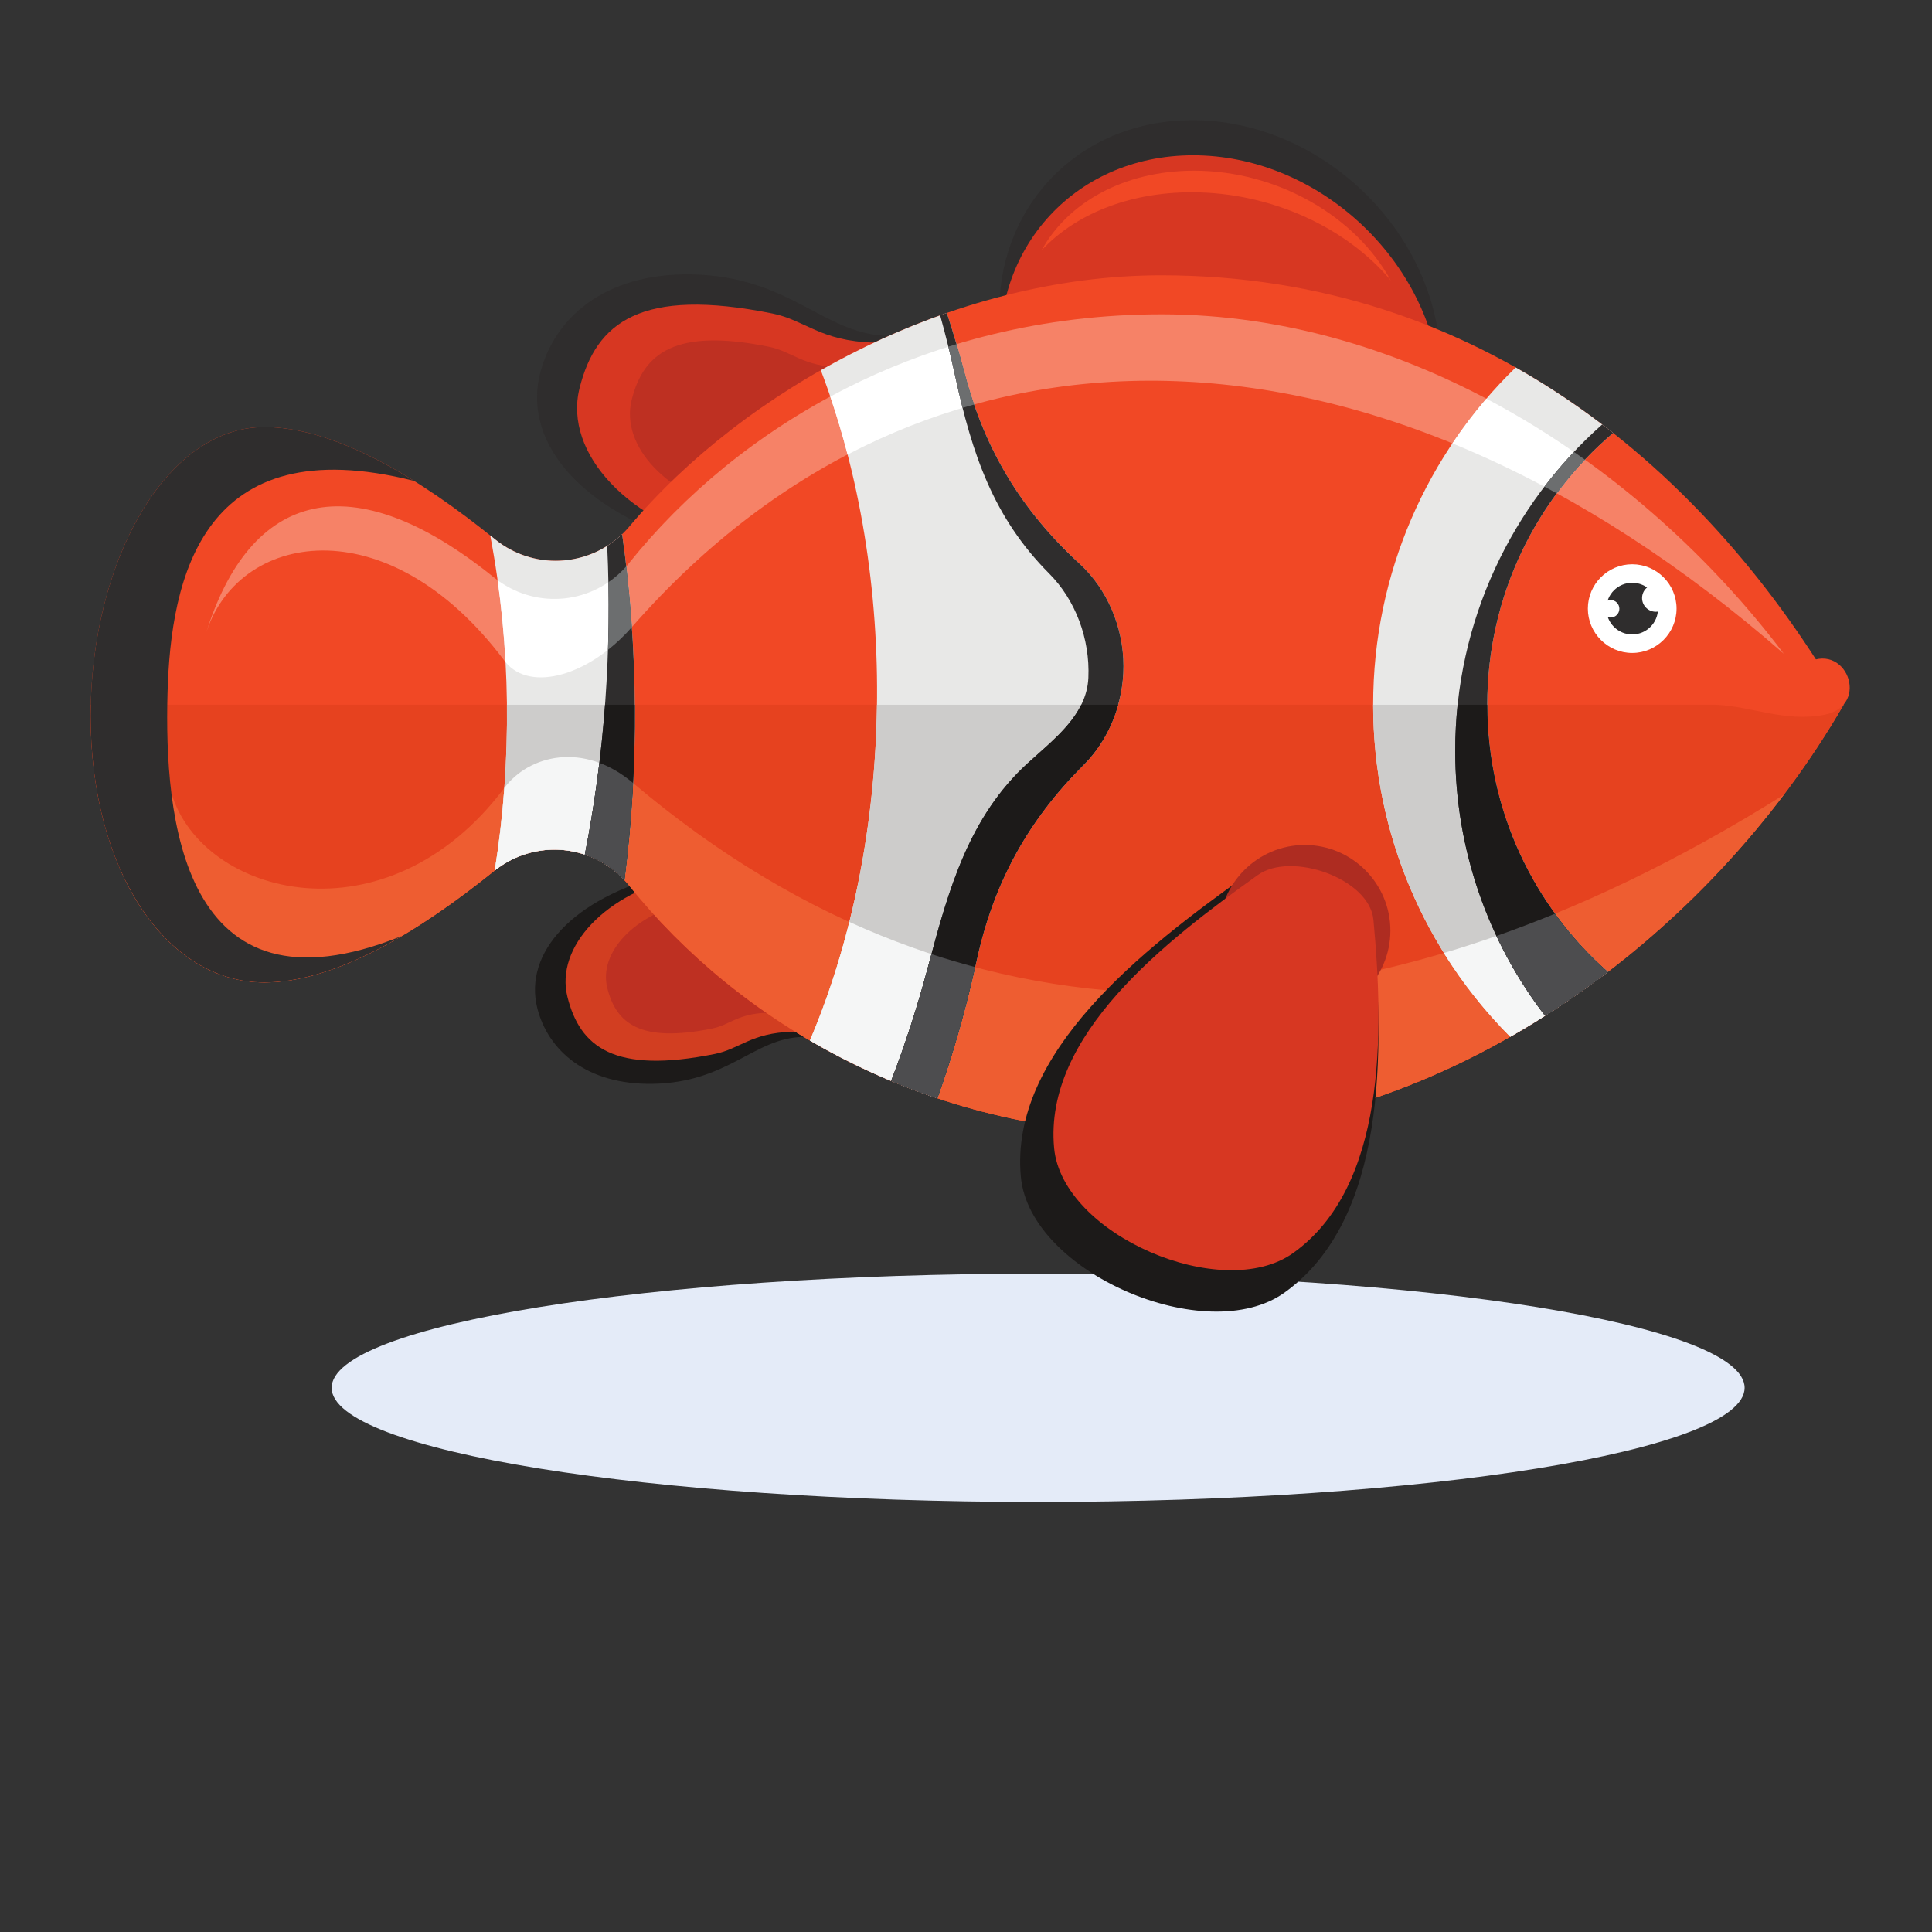 <?xml version="1.0" encoding="UTF-8"?>
<svg version="1.1" viewBox="0 0 800 800" xml:space="preserve" xmlns="http://www.w3.org/2000/svg"><rect x="0" y="0" width="800" height="800" fill="#333333" stroke="none"/><defs><clipPath id="a"><path d="m0 600h600v-600h-600z"/></clipPath></defs><g transform="matrix(1.333 0 0 -1.333 0 800)"><g clip-path="url(#a)" fill-rule="evenodd"><path d="m322.48 133.59c120.87 0 219.46 15.928 219.46 35.459 0 19.529-98.584 35.457-219.46 35.457-120.87 0-219.46-15.928-219.46-35.457 0-19.531 98.585-35.459 219.46-35.459" fill="#e4ebf8"/><path d="m249.46 278.04c16.286 0.229 20.751 21.524 17.928 32.644-4.367 17.2-31.423 25.173-60.432 17.808s-44.407-24.351-40.039-41.55c3.333-13.13 15.312-23.81 35.865-23.468 23.475 0.392 31.535 14.355 46.678 14.566" fill="#1c1a19"/><path d="m222.03 272.75c7.845 1.578 11.306 6.578 24.134 6.908 13.986 0.362 18.141 18.709 15.493 29.241-3.919 15.58-26.211 24.086-49.788 18.995-23.581-5.09-39.519-21.848-35.599-37.431 3.918-15.58 14.485-24.006 45.76-17.713" fill="#d23e21"/><path d="m221.16 280.64c5.574 1.119 8.033 4.673 17.148 4.908 9.936 0.258 12.89 13.293 11.007 20.774-2.784 11.072-18.622 17.114-35.374 13.499-16.754-3.619-28.079-15.525-25.293-26.595 2.783-11.073 10.291-17.059 32.512-12.586" fill="#be3022"/><path d="m275.81 495.85c21.311-0.3 27.156-28.166 23.46-42.722-5.714-22.507-41.123-32.94-79.083-23.301-37.961 9.639-58.113 31.865-52.398 54.372 4.361 17.183 20.04 31.161 46.937 30.713 30.718-0.513 41.267-18.785 61.084-19.062" fill="#2f2d2d"/><path d="m239.92 502.77c10.263-2.065 14.792-8.609 31.58-9.043 18.303-0.471 23.742-24.482 20.276-38.263-5.128-20.39-34.3-31.521-65.155-24.859-30.857 6.662-51.715 28.592-46.588 48.982 5.129 20.391 18.959 31.417 59.887 23.183" fill="#d73722"/><path d="m370.42 562.82c37.578 0 71.879-30.463 76.611-68.042 4.735-37.578-21.892-68.041-59.47-68.041-37.58 0-71.878 30.463-76.611 68.041-4.734 37.579 21.892 68.042 59.47 68.042" fill="#2f2d2d"/><path d="m238.78 492.45c7.294-1.467 10.513-6.117 22.439-6.425 13.004-0.335 16.868-17.395 14.406-27.186-3.644-14.488-24.37-22.396-46.294-17.663-21.924 4.734-36.742 20.315-33.099 34.803 3.644 14.487 13.471 22.321 42.548 16.471" fill="#be3022"/><path d="m370.62 551.91c37.578 0 71.879-30.463 76.612-68.041 4.734-37.579-21.892-68.042-59.47-68.042s-71.878 30.463-76.613 68.042c-4.733 37.578 21.892 68.041 59.471 68.041" fill="#d73722"/><path d="m360.8 514.63c99.176 0 170.02-60.878 211.89-133.4-41.485-71.856-122.99-133.4-211.89-133.4-73.842 0-131.7 35.268-165.3 77.161-10.417 12.985-29.118 15.013-42.075 4.559-22.962-18.524-49.11-34.567-71.334-34.567-30.75 0-53.937 35.156-53.937 82.79 0 47.635 23.187 89.71 53.937 89.71 22.352 0 48.669-16.226 71.725-34.885 12.636-10.224 31.187-8.453 41.658 3.978 35.62 42.286 99.562 78.057 165.33 78.057" fill="#f14825"/><path d="m572.69 381.23c-41.485-71.856-122.99-133.4-211.89-133.4-73.842 0-131.7 35.268-165.3 77.161-10.417 12.985-29.118 15.013-42.075 4.559-22.962-18.524-49.11-34.567-71.334-34.567-30.75 0-53.937 35.156-53.937 82.79 0 1.158 0.018 2.31 0.045 3.46z" fill="#e6421f"/><path d="m554.1 397.09c-44.698 59.144-116.22 105.42-193.3 105.42-73.842 0-131.7-35.266-165.3-77.159-10.417-12.985-29.118-15.012-42.075-4.56-44.187 35.648-75.868 27.048-89.654-18.048 9.535 32.191 56.448 40.82 92.9-7.814 7.582-10.117 26.281-4.809 39.609 10.423 91.893 105.02 231.97 101.66 357.82-8.262" fill="#f68267"/><path d="m554.1 353.24c-44.698-59.144-116.22-105.42-193.3-105.42-73.842 0-131.7 35.268-165.3 77.161-10.417 12.985-29.118 15.013-42.075 4.559-22.962-18.524-49.11-34.567-71.334-34.567-18.765 0-34.713 13.093-44.294 34.123l15.432 24.722c9.534-32.191 66.99-47.05 103.44 1.585 7.582 10.116 24.549 14.573 39.999 1.496 104.83-88.723 228.7-84.356 357.43-3.657" fill="#ee5d31"/><path d="m124.8 309.38c-14.626-8.624-29.375-14.401-42.712-14.401-30.75 0-53.937 35.156-53.937 82.79 0 47.635 23.187 89.71 53.937 89.71 14.494 0 30.657-6.825 46.516-16.71-65.77 16.627-75.598-29.961-76.568-66.072-1.007-37.518 3.952-103.07 72.764-75.317" fill="#2f2d2d"/><path d="m193.98 326.74c-10.566 11.312-27.961 12.742-40.296 3.005 5.485 34.079 5.06 70.129-1.4 104.08 0.513-0.41 1.025-0.821 1.534-1.234 11.788-9.538 28.719-8.635 39.441 1.62 5.036-35.411 5.253-72.082 0.721-107.47" fill="#e8e8e7"/><path d="m157.04 394.46c-0.462 8.535-1.282 17.035-2.458 25.444 12.497-9.15 29.714-7.289 39.969 4.313 0.727-6.262 1.303-12.557 1.733-18.868-13.119-14.993-31.439-20.37-39.244-10.889" fill="#fff"/><path d="m193.98 326.74c-10.566 11.312-27.961 12.742-40.296 3.005 2.711 16.842 3.978 34.166 3.786 51.48h39.732c0.153-18.27-0.923-36.543-3.222-54.485" fill="#cdcccb"/><path d="m193.98 326.74c-0.164 0.176-0.331 0.35-0.499 0.522l-5e-3 5e-3c-0.086 0.088-0.173 0.173-0.261 0.26l-0.268 0.266c-0.091 0.087-0.181 0.173-0.273 0.26l-0.255 0.241-0.273 0.248-0.283 0.254-0.282 0.244-0.256 0.218-0.306 0.253-0.262 0.213-0.309 0.241-0.256 0.2-0.336 0.251-0.233 0.17-0.329 0.235-0.284 0.196-0.302 0.206-0.29 0.191-0.303 0.195-0.309 0.192-0.312 0.19-0.284 0.168-0.324 0.188-0.293 0.164-0.341 0.186-0.246 0.131c-0.131 0.067-0.259 0.135-0.39 0.201l-0.218 0.108c-0.134 0.067-0.271 0.134-0.407 0.199l-0.25 0.116c-0.129 0.06-0.257 0.12-0.385 0.178l-0.223 0.097c-0.543 0.238-1.09 0.461-1.646 0.664l-0.053 0.021c-0.162 0.059-0.326 0.117-0.49 0.172l-0.167 0.06c-0.141 0.048-0.285 0.094-0.427 0.14l-0.243 0.078c-0.148 0.047-0.298 0.092-0.448 0.136l-0.202 0.061c-0.155 0.043-0.309 0.085-0.464 0.128l-0.21 0.058c-0.156 0.04-0.314 0.079-0.471 0.118l-0.191 0.047c-0.159 0.037-0.315 0.074-0.474 0.108l-0.209 0.046-0.473 0.098-0.197 0.038c-0.157 0.029-0.312 0.057-0.469 0.085l-0.221 0.038-0.476 0.074-0.19 0.028c-0.165 0.024-0.331 0.046-0.496 0.068l-0.176 0.02c-0.172 0.021-0.343 0.04-0.515 0.058l-0.167 0.015c-0.172 0.017-0.345 0.033-0.516 0.046l-0.153 0.011c-0.189 0.015-0.378 0.026-0.566 0.036l-0.021 2e-3c-0.218 0.012-0.438 0.021-0.658 0.028h-0.026c-0.217 8e-3 -0.435 0.012-0.652 0.014h-0.026c-1.793 0.014-3.591-0.137-5.373-0.45l-0.037-7e-3c-0.212-0.037-0.423-0.077-0.633-0.119l-0.042-8e-3c-0.208-0.042-0.417-0.087-0.624-0.134l-0.058-0.012c-0.206-0.047-0.412-0.096-0.618-0.148l-0.048-0.012c-0.214-0.052-0.426-0.109-0.638-0.167l-0.014-2e-3c-3.766-1.035-7.395-2.833-10.671-5.419 1.36 8.452 2.356 17.025 2.987 25.659l2e-3 1e-3c7.582 10.116 24.549 14.573 39.999 1.496l6e-3 -4e-3c-0.521-10.116-1.419-20.189-2.698-30.157" fill="#f5f6f6"/><path d="m291.19 258.99c-14.223 4.754-27.455 10.852-39.596 17.946 26.426 62.131 27.948 143.56 3.382 208.21 12.303 6.989 25.449 13.027 39.147 17.786 2.024-6.186 3.876-12.469 5.556-18.831 6.268-23.723 17.615-42.501 35.699-59.086 8.505-7.801 13.618-19.65 13.618-31.815 0-11.558-4.607-22.878-12.422-30.678-17.423-17.395-27.985-36.719-33.214-60.775-3.194-14.701-7.255-29.019-12.17-42.758" fill="#e8e8e7"/><path d="m263.28 458.95c-1.585 6.106-3.375 12.115-5.372 18.003 12.098 6.52 25.203 12.048 39.216 16.28 0.89-3.026 1.741-6.073 2.549-9.138 0.874-3.3 1.843-6.503 2.917-9.618-13.495-3.751-26.635-8.916-39.31-15.527" fill="#fff"/><path d="m291.19 258.99c-14.223 4.754-27.455 10.852-39.596 17.946 13.348 31.389 20.34 67.703 20.826 104.29h74.925c-1.99-7.119-5.708-13.652-10.771-18.706-17.423-17.395-27.985-36.719-33.214-60.775-3.194-14.701-7.255-29.019-12.17-42.758" fill="#cdcccb"/><path d="m291.19 258.99-0.01 4e-3 -1.087 0.365c-0.569 0.194-1.134 0.391-1.7 0.588-0.434 0.153-0.868 0.307-1.301 0.461-0.52 0.184-1.039 0.373-1.556 0.563-0.416 0.152-0.833 0.304-1.249 0.461-0.549 0.205-1.098 0.412-1.647 0.623-0.398 0.15-0.795 0.304-1.192 0.459-0.501 0.195-1.001 0.392-1.501 0.592-0.452 0.179-0.904 0.361-1.353 0.544-0.455 0.186-0.908 0.372-1.361 0.557-0.499 0.207-0.995 0.416-1.491 0.625-0.421 0.18-0.841 0.359-1.26 0.537-0.533 0.233-1.067 0.465-1.597 0.697l-1.073 0.479c-0.555 0.248-1.109 0.498-1.662 0.752l-0.86 0.396c-0.738 0.342-1.475 0.69-2.207 1.038l-0.24 0.117c-1.599 0.765-3.182 1.549-4.749 2.345l-0.595 0.307c-0.78 0.4-1.554 0.805-2.325 1.213l-0.085 0.045c-2.543 1.351-5.042 2.744-7.495 4.178 4.963 11.67 9.047 24.021 12.244 36.817 12.822-5.84 25.855-10.499 39.077-14.017-3.124-13.994-7.032-27.634-11.725-40.746" fill="#f5f6f6"/><path d="m470.82 486c10.667-6.024 20.761-12.854 30.278-20.353-23.92-20.305-39.103-50.588-39.103-84.421 0-33.047 14.485-62.706 37.449-82.989-9.638-7.371-19.765-14.129-30.302-20.134-26.323 26.429-42.594 62.874-42.594 103.12 0 41.095 16.969 78.22 44.272 104.77" fill="#e8e8e7"/><path d="m492.34 457.35c-3.124-3.295-6.046-6.783-8.749-10.442-10.802 5.917-21.62 11.088-32.422 15.505 3.241 4.841 6.767 9.479 10.548 13.888 10.615-5.596 20.85-11.955 30.623-18.951" fill="#fff"/><path d="m462 381.23c0-33.047 14.485-62.706 37.449-82.989-9.638-7.371-19.765-14.129-30.302-20.134-26.323 26.429-42.594 62.874-42.594 103.12z" fill="#cdcccb"/><path d="m483.02 316.31c4.798-6.613 10.31-12.678 16.423-18.077l-0.582-0.443c-0.606-0.461-1.214-0.92-1.823-1.375l-1.11-0.826c-0.569-0.422-1.138-0.84-1.708-1.254-0.415-0.303-0.83-0.604-1.248-0.904-0.525-0.379-1.05-0.754-1.577-1.127-0.45-0.321-0.902-0.639-1.354-0.955-0.538-0.377-1.078-0.754-1.621-1.125-0.463-0.321-0.927-0.639-1.393-0.956-0.507-0.345-1.015-0.689-1.525-1.031-0.48-0.322-0.961-0.642-1.443-0.961-0.489-0.322-0.978-0.644-1.468-0.963-0.53-0.347-1.062-0.691-1.596-1.033-0.453-0.291-0.907-0.582-1.363-0.871-0.563-0.357-1.126-0.711-1.691-1.062l-1.287-0.797c-0.575-0.354-1.15-0.705-1.727-1.055-0.477-0.287-0.953-0.572-1.431-0.857-0.557-0.332-1.115-0.663-1.676-0.991-0.439-0.257-0.879-0.513-1.32-0.769-0.453-0.262-0.905-0.52-1.359-0.779-7.811 7.841-14.739 16.568-20.618 26.014 11.431 3.394 22.933 7.462 34.497 12.197" fill="#f5f6f6"/><path d="m497.69 468.29c1.144-0.87 2.283-1.75 3.411-2.64-23.92-20.305-39.103-50.588-39.103-84.421 0-33.047 14.485-62.706 37.449-82.989-6.297-4.816-12.802-9.371-19.496-13.625-17.499 22.813-27.909 51.349-27.909 82.321 0 40.342 17.653 76.553 45.648 101.35" fill="#2f2d2d"/><path d="m492.34 457.35c-3.124-3.295-6.046-6.783-8.749-10.442-1.283 0.702-2.568 1.389-3.85 2.071 2.867 3.756 5.926 7.358 9.164 10.791 1.152-0.797 2.296-1.605 3.435-2.42" fill="#6c6e6f"/><path d="m462 381.23c0-33.047 14.485-62.706 37.449-82.989-6.297-4.816-12.802-9.371-19.496-13.625-17.499 22.813-27.909 51.349-27.909 82.321 0 4.828 0.256 9.596 0.749 14.293z" fill="#1c1a19"/><path d="m483.02 316.31c4.798-6.613 10.31-12.678 16.423-18.077l-0.537-0.408c-0.633-0.484-1.267-0.963-1.906-1.439l-1.046-0.78c-0.584-0.431-1.169-0.859-1.755-1.287-0.393-0.287-0.788-0.572-1.182-0.857-0.54-0.389-1.081-0.776-1.625-1.16-0.455-0.323-0.91-0.645-1.366-0.963-0.508-0.356-1.018-0.711-1.53-1.065-0.473-0.326-0.946-0.65-1.424-0.974-0.519-0.354-1.039-0.707-1.561-1.057-0.481-0.322-0.962-0.644-1.445-0.963-0.494-0.326-0.988-0.65-1.484-0.974-0.527-0.344-1.057-0.686-1.587-1.028-0.349-0.222-0.698-0.445-1.048-0.668-5.874 7.658-10.948 15.961-15.098 24.784 6.038 2.121 12.095 4.43 18.171 6.916" fill="#4d4d4f"/><path d="m370.89 547.13c26.041 0 50.273-14.267 61.13-34.087-13.67 16.311-37.022 27.379-61.862 27.379-19.75 0-36.355-6.997-46.622-18.063 8.086 14.822 25.609 24.771 47.354 24.771" fill="#f14825"/><path d="m291.19 258.99c-4.91 1.641-9.698 3.442-14.365 5.387 4.461 11.588 8.324 23.594 11.581 35.9 6.299 23.801 12.686 46.229 30.868 62.824 8.157 7.443 18.296 14.953 18.813 26.498 0.543 12.153-4.033 24.22-12.182 32.393-17.323 17.376-23.955 37.167-29.155 61.145-1.395 6.431-2.964 12.791-4.709 19.06 0.692 0.248 1.387 0.494 2.082 0.736 2.024-6.186 3.876-12.469 5.556-18.831 6.268-23.723 17.615-42.501 35.699-59.086 8.505-7.801 13.618-19.65 13.618-31.815 0-11.558-4.607-22.878-12.422-30.678-17.423-17.395-27.985-36.719-33.214-60.775-3.194-14.701-7.255-29.019-12.17-42.758" fill="#2f2d2d"/><path d="m299 473.46c-0.795 3.15-1.538 6.375-2.255 9.679-0.678 3.124-1.396 6.231-2.156 9.32 0.843 0.265 1.687 0.526 2.536 0.783 0.89-3.026 1.741-6.073 2.549-9.138 0.874-3.3 1.843-6.503 2.917-9.618-1.199-0.334-2.398-0.671-3.591-1.026" fill="#6c6e6f"/><path d="m291.19 258.99c-4.91 1.641-9.698 3.442-14.365 5.387 4.461 11.588 8.324 23.594 11.581 35.9 6.299 23.801 12.686 46.229 30.868 62.824 6.004 5.479 13.082 10.994 16.608 18.128h11.463c-1.99-7.119-5.708-13.652-10.771-18.706-17.423-17.395-27.985-36.719-33.214-60.775-3.194-14.701-7.255-29.019-12.17-42.758" fill="#1c1a19"/><path d="m291.19 258.99-0.012 4e-3 -1.065 0.36c-0.59 0.201-1.177 0.404-1.764 0.609l-1.045 0.369-0.228 0.08c-0.519 0.186-1.037 0.373-1.554 0.565l-1.235 0.455c-0.533 0.197-1.063 0.398-1.596 0.601-0.423 0.162-0.846 0.326-1.269 0.491-0.487 0.189-0.972 0.382-1.457 0.576-0.447 0.177-0.896 0.357-1.343 0.539-0.468 0.189-0.936 0.383-1.401 0.574l-0.396 0.164c4.461 11.588 8.324 23.594 11.581 35.9 0.308 1.166 0.616 2.327 0.927 3.484 4.503-1.484 9.032-2.814 13.582-4.025-3.124-13.994-7.032-27.634-11.725-40.746" fill="#4d4d4f"/><path d="m193.98 326.74c-3.497 3.744-7.743 6.405-12.307 7.937 6.135 31.049 8.468 63.628 6.944 95.904 1.641 1.038 3.198 2.248 4.642 3.629 5.036-35.411 5.253-72.082 0.721-107.47" fill="#2f2d2d"/><path d="m188.86 398.28c0.225 6.998 0.272 14.012 0.135 21.023 2.006 1.373 3.874 3.013 5.557 4.916 0.727-6.262 1.303-12.557 1.733-18.868-2.34-2.674-4.844-5.04-7.425-7.071" fill="#6c6e6f"/><path d="m193.98 326.74c-3.497 3.744-7.743 6.405-12.307 7.937 3.007 15.221 5.1 30.808 6.273 46.548h9.256c0.153-18.27-0.923-36.543-3.222-54.485" fill="#1c1a19"/><path d="m193.98 326.74-6e-3 8e-3c-0.163 0.172-0.325 0.342-0.49 0.511l-0.028 0.03-0.025 0.025c-0.162 0.164-0.328 0.326-0.49 0.486l-0.053 0.05c-0.156 0.151-0.314 0.301-0.471 0.447l-0.103 0.093c-0.15 0.14-0.303 0.276-0.457 0.412l-0.089 0.078c-0.161 0.141-0.321 0.278-0.484 0.414l-0.11 0.091c-0.151 0.125-0.304 0.249-0.457 0.371l-0.125 0.1c-0.153 0.119-0.306 0.238-0.459 0.354l-0.151 0.113c-0.145 0.108-0.289 0.214-0.435 0.318l-0.173 0.123c-0.147 0.105-0.292 0.206-0.442 0.307l-0.121 0.084c-0.163 0.109-0.325 0.217-0.49 0.322l-0.162 0.105c-0.147 0.092-0.295 0.184-0.443 0.275l-0.198 0.121-0.411 0.242-0.233 0.134c-0.141 0.08-0.285 0.161-0.428 0.238l-0.206 0.112-0.371 0.194-0.3 0.155-0.374 0.185-0.276 0.132-0.375 0.174-0.294 0.132-0.047 0.021-0.207 0.091-0.052 0.022c-0.147 0.063-0.29 0.124-0.437 0.184l-0.24 0.096c-0.146 0.059-0.295 0.117-0.443 0.174l-0.177 0.067c-0.17 0.064-0.341 0.126-0.512 0.187l-0.034 0.013-0.214 0.074-3e-3 1e-3 -0.211 0.073c1.853 9.377 3.36 18.894 4.517 28.5 3.488-1.303 7.024-3.35 10.482-6.278l6e-3 -4e-3c-0.521-10.116-1.419-20.189-2.698-30.157" fill="#4d4d4f"/><path d="m386.85 328.04c11.519 8.235 38.297-1.223 39.621-15.32 3.655-38.949 4.354-91.354-27.47-114.11-24.245-17.336-79.097 6.248-81.883 35.922-3.632 38.711 38.105 70.891 69.732 93.504" fill="#1c1a19"/><path d="m405.31 284.48c14.648 0 26.594 11.946 26.594 26.595 0 14.647-11.946 26.593-26.594 26.593s-26.594-11.946-26.594-26.593c0-14.649 11.946-26.595 26.594-26.595" fill="#ae2c21"/><path d="m390.7 328.32c10.446 7.469 34.737-1.11 35.938-13.897 3.315-35.329 3.949-82.861-24.918-103.5-21.991-15.723-71.743 5.668-74.271 32.584-3.296 35.113 34.562 64.3 63.251 84.812" fill="#d73722"/><path d="m507.02 397.32c7.587 0 13.776 6.188 13.776 13.776 0 7.589-6.189 13.776-13.776 13.776-7.588 0-13.776-6.187-13.776-13.776 0-7.588 6.188-13.776 13.776-13.776" fill="#fff"/><path d="m507.02 403.07c4.421 0 8.027 3.605 8.027 8.026s-3.606 8.027-8.027 8.027c-4.422 0-8.028-3.606-8.028-8.027s3.606-8.026 8.028-8.026" fill="#2f2d2d"/><path d="m500.31 408.32c1.5 0 2.724 1.225 2.724 2.725 0 1.501-1.224 2.726-2.724 2.726-1.501 0-2.725-1.225-2.725-2.726 0-1.5 1.224-2.725 2.725-2.725" fill="#fff"/><path d="m514.34 410.12c2.341 0 4.252 1.91 4.252 4.252s-1.911 4.253-4.252 4.253c-2.343 0-4.254-1.911-4.254-4.253s1.911-4.252 4.254-4.252" fill="#fff"/><path d="m533.09 381.23c11.029-0.486 21.311-5.459 33.576-3.129 14.818 2.816 6.609 23.735-6.281 15.615-12.557-7.911-16.275-6.162-27.295-12.486" fill="#f14825"/></g></g></svg>
